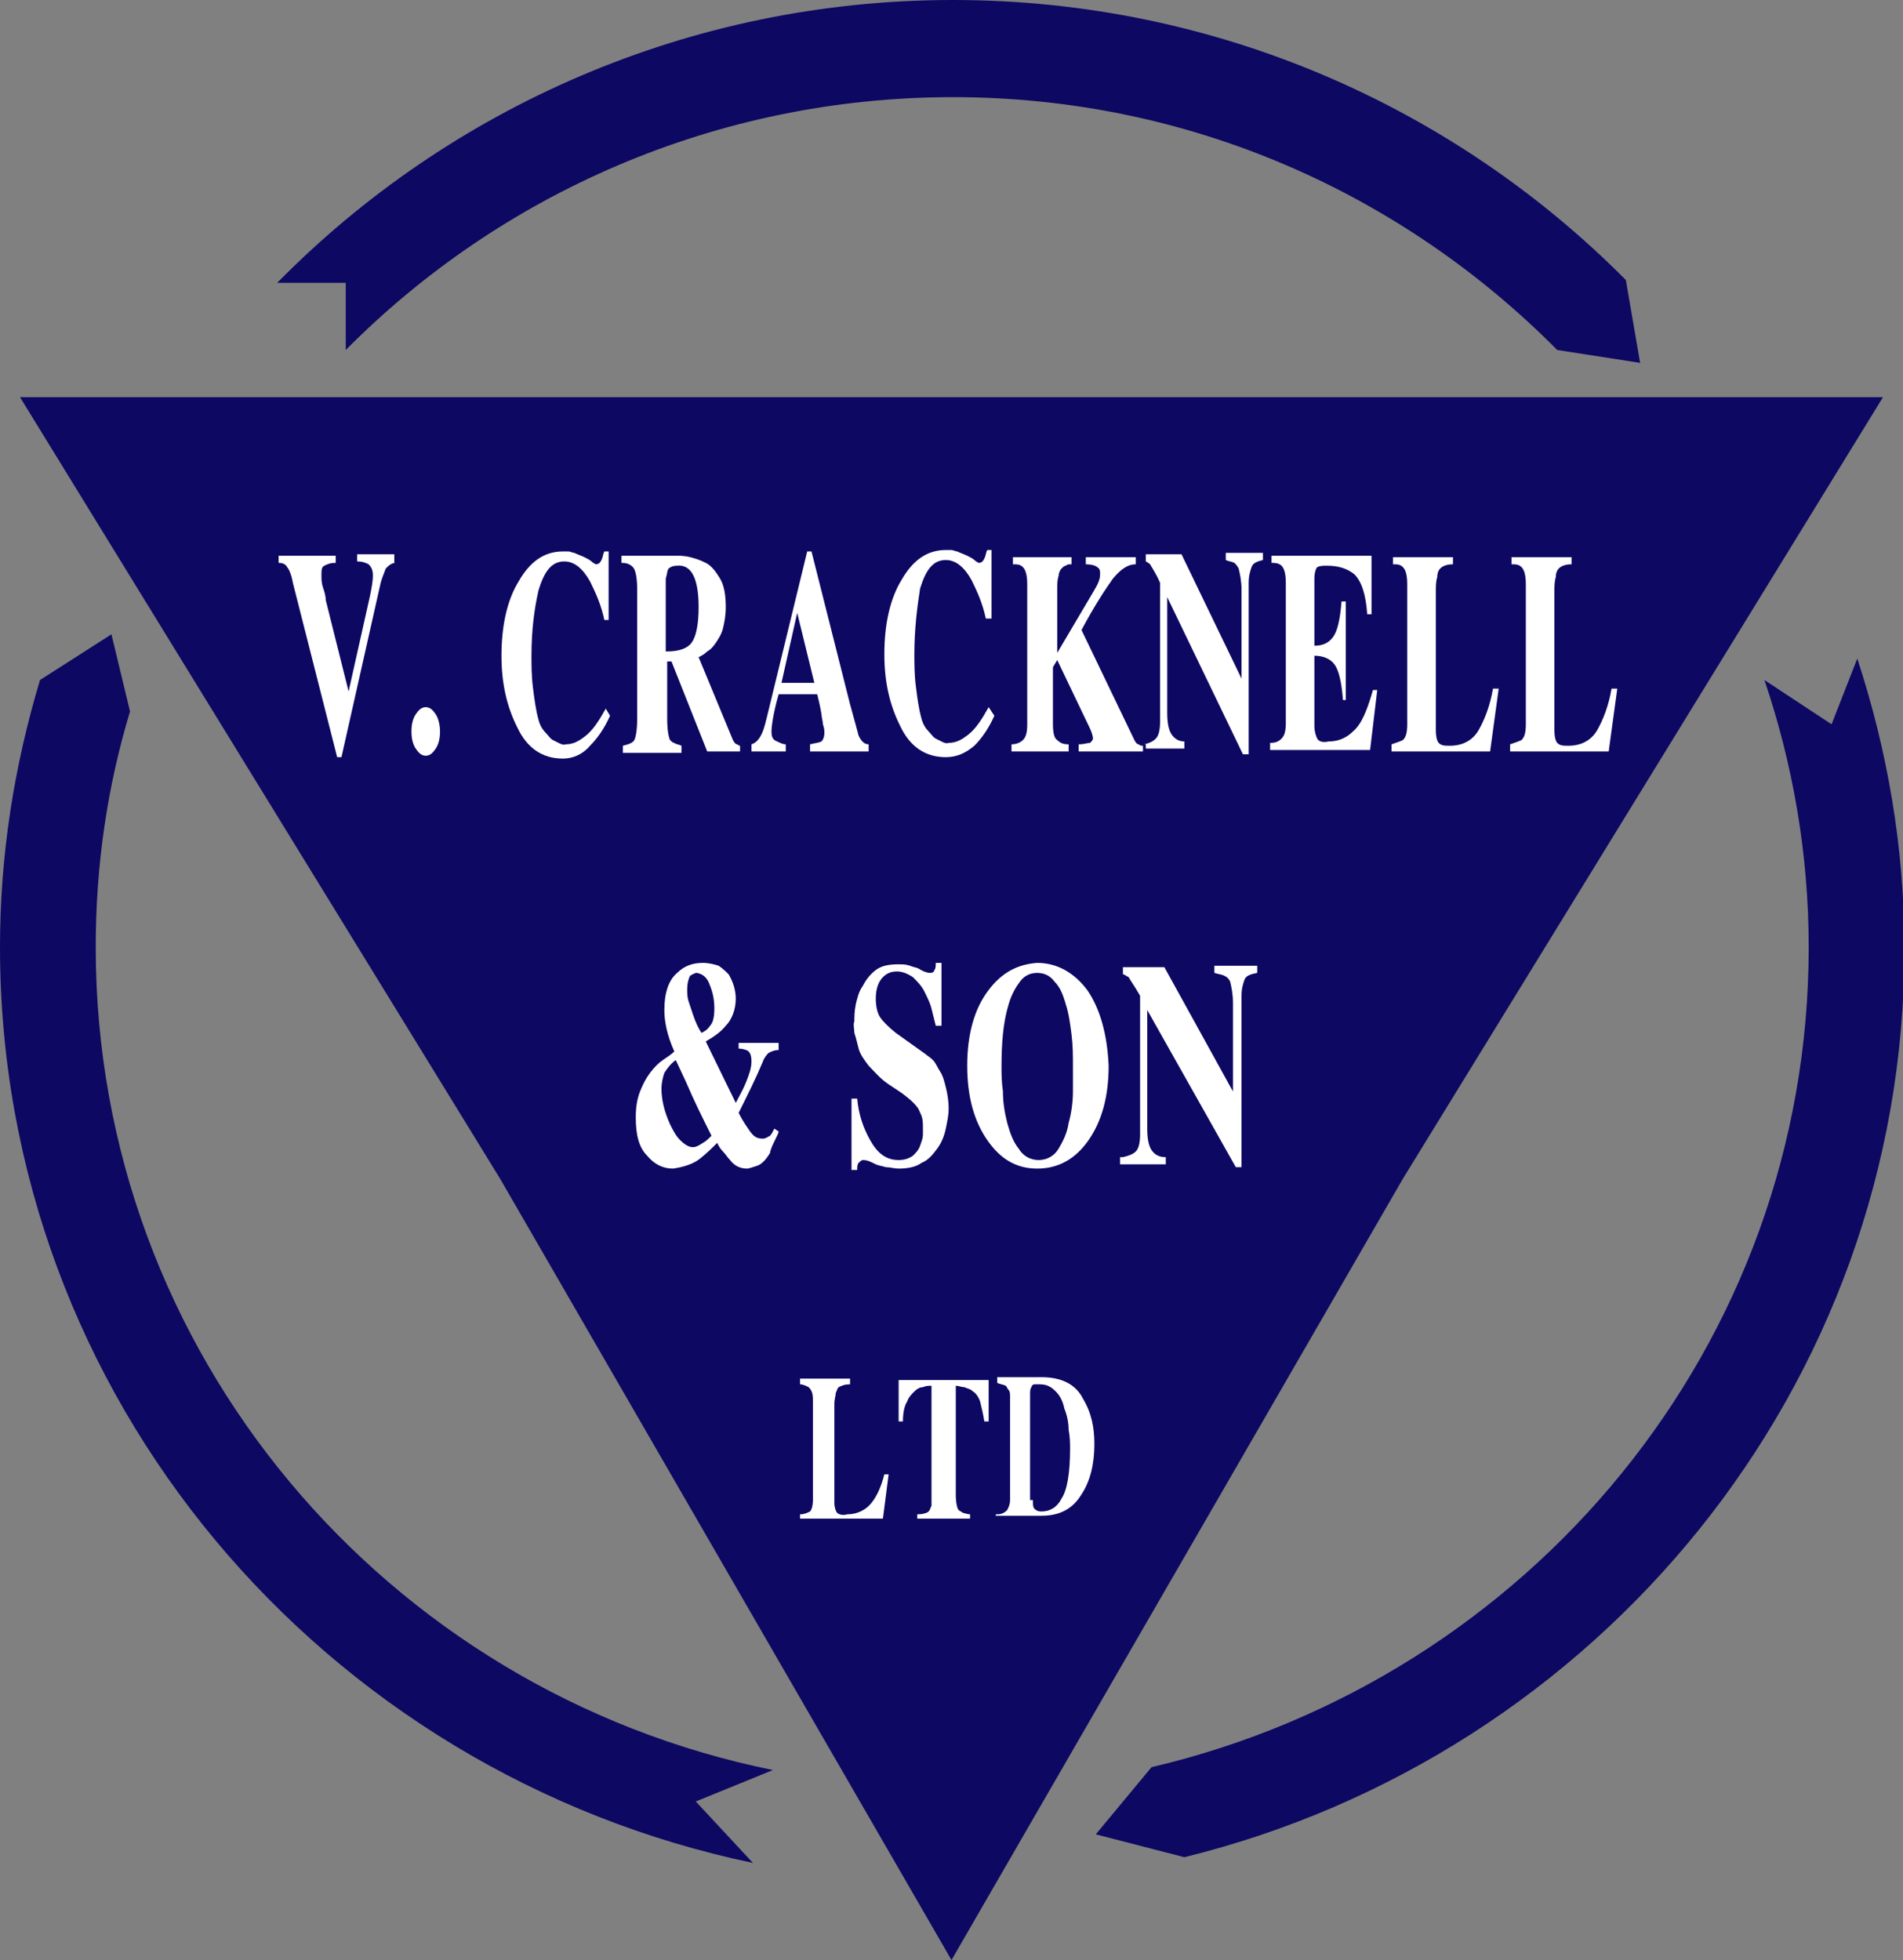 <?xml version="1.0" encoding="UTF-8"?>
<!-- Generator: Adobe Illustrator 25.2.0, SVG Export Plug-In . SVG Version: 6.00 Build 0)  -->
<svg xmlns="http://www.w3.org/2000/svg" xmlns:xlink="http://www.w3.org/1999/xlink" version="1.1" id="Layer_1" x="0px" y="0px" width="133.2px" height="137.2px" viewBox="0 0 133.2 137.2" style="enable-background:new 0 0 133.2 137.2;" xml:space="preserve">
<rect x="0" y="0" width="133.2" height="137.2" fill="#808080" stroke="none"/>
<style type="text/css">
	.st0{fill:#0D0862;}
	.st1{fill:#FFFFFF;}
</style>
<g>
	<path class="st0" d="M113.8,19.6C101.8,7.5,85.1,0,66.7,0C48.2,0,31.4,7.6,19.4,19.8l4.8,0l0,4.7C35,13.6,50.1,6.8,66.7,6.8   c16.6,0,31.5,6.8,42.3,17.7l5.8,0.9L113.8,19.6z"></path>
	<path class="st0" d="M2.8,47.6C1,53.6,0,59.8,0,66.3c0,31.5,22.6,57.8,52.7,64.1l-4-4.3l5.4-2.2C27,118.4,6.7,94.7,6.7,66.3   c0-5.7,0.8-11.2,2.4-16.5l-1.3-5.4L2.8,47.6z"></path>
	<path class="st0" d="M82.9,130c28.9-7.1,50.4-32.9,50.4-63.6c0-7.1-1.2-13.9-3.3-20.3l-1.8,4.6l-4.7-3.1c2,5.9,3.1,12.2,3.1,18.7   c0,27.9-19.6,51.2-46,57.4l-3.9,4.7L82.9,130z"></path>
</g>
<polygon class="st0" points="66.6,27.8 131.8,27.8 98.2,82.5 66.6,137.2 35,82.5 1.4,27.8 "></polygon>
<g>
	<g>
		<g>
			<path class="st1" d="M27.7,39.4c-0.3,0-0.5,0.2-0.7,0.4c-0.1,0.3-0.3,0.7-0.4,1.2L23.9,53h-0.3l-3.1-12.2c-0.1-0.6-0.3-1-0.4-1.1     c-0.1-0.2-0.3-0.3-0.6-0.3v-0.5h4v0.5c-0.4,0-0.6,0.1-0.8,0.2c-0.2,0.1-0.2,0.3-0.2,0.7c0,0.2,0,0.5,0.1,0.8     c0.1,0.3,0.2,0.6,0.2,0.9l1.6,6.4l1.5-6.7c0.1-0.5,0.2-1,0.2-1.4c0-0.4-0.1-0.6-0.3-0.8c-0.2-0.1-0.4-0.2-0.8-0.2v-0.5h2.6V39.4z     "></path>
			<path class="st1" d="M28.8,51.2c0-0.5,0.1-0.9,0.3-1.2c0.2-0.3,0.4-0.5,0.7-0.5c0.3,0,0.5,0.2,0.7,0.5c0.2,0.3,0.3,0.8,0.3,1.2     c0,0.5-0.1,0.9-0.3,1.2c-0.2,0.3-0.4,0.5-0.7,0.5c-0.3,0-0.5-0.2-0.7-0.5C28.9,52.1,28.8,51.7,28.8,51.2z"></path>
			<path class="st1" d="M42.7,50.1c-0.4,0.9-0.9,1.6-1.4,2.1c-0.5,0.6-1.2,0.9-1.9,0.9c-1.4,0-2.5-0.7-3.2-2.2c-0.7-1.4-1.1-3-1.1-5     c0-2.1,0.4-3.9,1.2-5.2c0.8-1.4,1.8-2.1,3.1-2.1c0.1,0,0.3,0,0.4,0c0.1,0,0.3,0.1,0.4,0.1c0.2,0.1,0.5,0.2,0.7,0.3     c0.2,0.1,0.4,0.2,0.5,0.3c0.1,0.1,0.3,0.2,0.3,0.2c0.2,0,0.3-0.1,0.4-0.3c0.1-0.2,0.1-0.4,0.2-0.6h0.3v4.8h-0.3     c-0.2-1-0.6-1.9-1-2.7c-0.5-0.9-1.1-1.4-1.8-1.4c-0.9,0-1.4,0.7-1.8,2c-0.3,1.3-0.5,2.8-0.5,4.6c0,0.6,0,1.4,0.1,2.2     c0.1,0.8,0.2,1.6,0.4,2.3c0.1,0.4,0.3,0.7,0.5,0.9c0.2,0.2,0.3,0.4,0.5,0.5c0.4,0.2,0.7,0.4,0.9,0.3c0.5,0,0.9-0.2,1.4-0.6     c0.5-0.4,0.9-1,1.4-1.9L42.7,50.1z"></path>
			<path class="st1" d="M52,52.6h-2.5L47,46.3h-0.3v4c0,0.8,0.1,1.3,0.2,1.5c0.1,0.1,0.2,0.2,0.3,0.2c0.1,0.1,0.3,0.1,0.5,0.2v0.5     h-4.1v-0.5c0.4-0.1,0.7-0.2,0.8-0.4c0.1-0.2,0.2-0.7,0.2-1.5v-9c0-0.8-0.1-1.4-0.3-1.6c-0.2-0.2-0.4-0.3-0.8-0.3v-0.5h3.9     c0.2,0,0.5,0,0.9,0.1c0.4,0.1,0.7,0.2,1.1,0.4c0.4,0.2,0.7,0.6,1,1.1c0.3,0.5,0.4,1.2,0.4,2c0,0.6-0.1,1.1-0.2,1.5     c-0.1,0.4-0.3,0.7-0.5,1c-0.2,0.3-0.4,0.5-0.6,0.6c-0.2,0.2-0.4,0.3-0.6,0.4l2.4,5.8c0.1,0.2,0.2,0.3,0.3,0.3     c0.1,0.1,0.2,0.1,0.2,0.1V52.6z M46.7,45.6c0.8,0,1.4-0.2,1.7-0.6c0.3-0.4,0.5-1.2,0.5-2.5c0-2-0.5-3-1.5-2.9     c-0.3,0-0.5,0.1-0.6,0.2c-0.1,0.1-0.1,0.4-0.2,0.7V45.6z"></path>
			<path class="st1" d="M60.6,52.6h-3.9v-0.5c0.4-0.1,0.6-0.1,0.8-0.2c0.1-0.1,0.2-0.3,0.2-0.6c0-0.2,0-0.3-0.1-0.6     c0-0.2-0.1-0.5-0.1-0.7c-0.1-0.6-0.2-1-0.3-1.4h-2.7c-0.4,1.4-0.5,2.3-0.5,2.6c0,0.4,0.1,0.6,0.4,0.7c0.2,0.1,0.4,0.2,0.6,0.2     v0.5h-2.4v-0.5c0.3-0.1,0.5-0.3,0.7-0.7c0.2-0.4,0.3-0.9,0.5-1.7l2.7-11.1h0.3l2.7,10.7c0.3,1.1,0.5,1.8,0.6,2.2     c0.2,0.4,0.4,0.6,0.7,0.6V52.6z M57,47.8l-1.2-4.9l-1.1,4.9H57z"></path>
			<path class="st1" d="M69.6,50.1c-0.4,0.9-0.9,1.6-1.4,2.1C67.6,52.7,67,53,66.2,53c-1.4,0-2.5-0.7-3.2-2.2c-0.7-1.4-1.1-3-1.1-5     c0-2.1,0.4-3.9,1.2-5.2c0.8-1.4,1.8-2.1,3.1-2.1c0.1,0,0.3,0,0.4,0c0.1,0,0.3,0.1,0.4,0.1c0.2,0.1,0.5,0.2,0.7,0.3     c0.2,0.1,0.4,0.2,0.5,0.3c0.1,0.1,0.3,0.2,0.3,0.2c0.2,0,0.3-0.1,0.4-0.3c0.1-0.2,0.1-0.4,0.2-0.6h0.3v4.8H69     c-0.2-1-0.6-1.9-1-2.7c-0.5-0.9-1.1-1.4-1.8-1.4c-0.9,0-1.4,0.7-1.8,2C64.2,42.5,64,44,64,45.8c0,0.6,0,1.4,0.1,2.2     c0.1,0.8,0.2,1.6,0.4,2.3c0.1,0.4,0.3,0.7,0.5,0.9c0.2,0.2,0.3,0.4,0.5,0.5c0.4,0.2,0.7,0.4,0.9,0.3c0.5,0,0.9-0.2,1.4-0.6     c0.5-0.4,0.9-1,1.4-1.9L69.6,50.1z"></path>
			<path class="st1" d="M79.5,52.6h-4v-0.5c0.4,0,0.6-0.1,0.8-0.1c0.1-0.1,0.2-0.2,0.2-0.3c0-0.2-0.1-0.5-0.3-0.9l-2.2-4.6l-0.3,0.5     v4c0,0.6,0.1,1,0.3,1.1c0.2,0.2,0.4,0.3,0.8,0.3v0.5h-4v-0.5c0.3,0,0.6-0.1,0.8-0.3c0.2-0.2,0.3-0.5,0.3-1.1v-9.8     c0-0.6-0.1-1-0.3-1.2c-0.2-0.2-0.4-0.2-0.7-0.2v-0.5h4.1v0.5c-0.2,0-0.3,0-0.4,0.1c-0.1,0-0.2,0.1-0.3,0.2     c-0.1,0.1-0.2,0.3-0.2,0.5c-0.1,0.3-0.1,0.6-0.1,1v4.4l2.6-4.4c0.3-0.5,0.4-0.8,0.4-1.1c0-0.2,0-0.4-0.2-0.5     c-0.1-0.1-0.4-0.2-0.8-0.2v-0.5h3.5v0.5c-0.6,0-1.1,0.4-1.6,1c-0.5,0.7-1.3,1.9-2.2,3.6l3.7,7.7c0.1,0.2,0.2,0.3,0.3,0.3     c0.1,0.1,0.2,0.1,0.3,0.1V52.6z"></path>
			<path class="st1" d="M80.1,52.1c0.4-0.1,0.6-0.2,0.8-0.4c0.2-0.2,0.3-0.6,0.3-1.2v-9.7c-0.3-0.7-0.6-1.1-0.7-1.3     c-0.1-0.1-0.3-0.2-0.3-0.2v-0.5h2.5l4.2,8.7h0v-6.2c0-0.6-0.1-1.1-0.2-1.5c-0.1-0.2-0.2-0.3-0.3-0.4c-0.2-0.1-0.4-0.1-0.6-0.2     v-0.5h2.6v0.5c-0.4,0.1-0.7,0.2-0.8,0.5c-0.1,0.3-0.2,0.6-0.2,1.1v12H87l-5.3-11h0v8.1c0,0.7,0.1,1.2,0.3,1.5     c0.2,0.3,0.5,0.5,0.9,0.5v0.5h-2.7V52.1z"></path>
			<path class="st1" d="M89.1,38.9H96V43h-0.3c-0.1-1.4-0.4-2.3-0.9-2.8c-0.5-0.4-1.1-0.6-1.9-0.6c-0.3,0-0.5,0-0.7,0.1     c-0.1,0.1-0.2,0.4-0.2,0.8v4.7c0.6,0,1-0.2,1.3-0.6c0.3-0.4,0.5-1.2,0.6-2.5h0.3v6.9H94c-0.1-1.3-0.3-2.1-0.6-2.5     c-0.3-0.4-0.8-0.6-1.4-0.6v4.9c0,0.4,0.1,0.7,0.2,0.9c0.1,0.2,0.4,0.3,0.8,0.2c0.6,0,1.2-0.2,1.7-0.7c0.6-0.5,1-1.5,1.4-2.9h0.3     l-0.5,4.2h-7v-0.5c0.4,0,0.6-0.1,0.8-0.3c0.2-0.2,0.3-0.5,0.3-1.1v-9.8c0-0.6-0.1-1-0.3-1.2c-0.2-0.2-0.5-0.2-0.7-0.2V38.9z"></path>
			<path class="st1" d="M104.3,52.6h-6.9v-0.5c0.3-0.1,0.6-0.2,0.8-0.3c0.2-0.2,0.3-0.5,0.3-1.1v-9.8c0-0.6-0.1-1-0.3-1.2     c-0.2-0.2-0.4-0.2-0.7-0.2v-0.5h4.2v0.5c-0.4,0-0.7,0.1-0.9,0.3c-0.1,0.1-0.2,0.3-0.2,0.6c-0.1,0.3-0.1,0.6-0.1,1.1v9.6     c0,0.5,0.1,0.8,0.2,0.9c0.2,0.2,0.4,0.2,0.8,0.2c0.9,0,1.6-0.4,2-1.1c0.4-0.7,0.8-1.7,1-2.9h0.4L104.3,52.6z"></path>
			<path class="st1" d="M112.6,52.6h-6.9v-0.5c0.3-0.1,0.6-0.2,0.8-0.3c0.2-0.2,0.3-0.5,0.3-1.1v-9.8c0-0.6-0.1-1-0.3-1.2     c-0.2-0.2-0.4-0.2-0.7-0.2v-0.5h4.2v0.5c-0.4,0-0.7,0.1-0.9,0.3c-0.1,0.1-0.2,0.3-0.2,0.6c-0.1,0.3-0.1,0.6-0.1,1.1v9.6     c0,0.5,0.1,0.8,0.2,0.9c0.2,0.2,0.4,0.2,0.8,0.2c0.9,0,1.6-0.4,2-1.1c0.4-0.7,0.8-1.7,1-2.9h0.4L112.6,52.6z"></path>
		</g>
	</g>
	<g>
		<g>
			<path class="st1" d="M61.8,106.3h-5.8V106c0.3,0,0.5-0.1,0.7-0.2c0.1-0.1,0.2-0.4,0.2-0.8v-7c0-0.5-0.1-0.7-0.3-0.9     c-0.2-0.1-0.4-0.2-0.6-0.2v-0.4h3.5v0.4c-0.4,0-0.6,0.1-0.8,0.2c-0.1,0.1-0.1,0.2-0.2,0.4c0,0.2-0.1,0.4-0.1,0.8v6.9     c0,0.3,0.1,0.6,0.2,0.7c0.1,0.1,0.4,0.2,0.7,0.1c0.7,0,1.3-0.3,1.7-0.8c0.4-0.5,0.7-1.2,0.9-2h0.3L61.8,106.3z"></path>
			<path class="st1" d="M67.9,106.3h-3.7V106c0.4,0,0.7-0.1,0.8-0.2c0.1-0.1,0.1-0.2,0.2-0.4c0-0.2,0-0.4,0-0.7V97     c-0.2,0-0.4,0-0.6,0.1c-0.2,0-0.4,0.1-0.6,0.3c-0.2,0.2-0.4,0.4-0.5,0.7c-0.2,0.3-0.3,0.8-0.3,1.4h-0.3l0-2.9h6.3l0,2.9h-0.3     c-0.1-0.6-0.2-1-0.3-1.4c-0.1-0.3-0.3-0.6-0.5-0.7c-0.2-0.2-0.4-0.2-0.6-0.3c-0.2,0-0.4-0.1-0.6-0.1v7.6c0,0.6,0.1,1,0.2,1.1     c0.1,0.1,0.2,0.1,0.3,0.2c0.1,0,0.3,0.1,0.5,0.1V106.3z"></path>
			<path class="st1" d="M69.8,106c0.3,0,0.5-0.1,0.7-0.3c0.1-0.2,0.2-0.4,0.2-0.7v-7.2c0-0.2,0-0.4-0.1-0.5     c-0.1-0.1-0.1-0.2-0.2-0.3c-0.2-0.1-0.4-0.1-0.6-0.2v-0.4h3.1c1.4,0,2.4,0.5,2.9,1.5c0.6,1,0.8,2,0.8,3.2c0,1.4-0.3,2.6-0.9,3.5     c-0.6,1-1.5,1.5-2.8,1.5h-3.2V106z M72.3,105c0,0.3,0,0.5,0.1,0.6c0.1,0.1,0.2,0.2,0.5,0.2c0.6,0,1.1-0.3,1.4-0.9     c0.4-0.6,0.6-1.8,0.6-3.5c0-0.3,0-0.8-0.1-1.3c0-0.5-0.1-1-0.3-1.5c-0.1-0.5-0.3-0.9-0.6-1.2c-0.3-0.3-0.6-0.5-1.1-0.5     c-0.2,0-0.3,0-0.4,0c-0.1,0-0.2,0.1-0.2,0.2c-0.1,0.1-0.1,0.3-0.1,0.5V105z"></path>
		</g>
	</g>
	<g>
		<g>
			<path class="st1" d="M54.5,73v0.5c-0.3,0-0.5,0.1-0.7,0.2c-0.1,0.1-0.3,0.3-0.4,0.6c-0.5,1.2-1.1,2.4-1.7,3.6     c0.3,0.6,0.6,1,0.8,1.3c0.3,0.4,0.5,0.5,0.9,0.5c0.2,0,0.3-0.1,0.5-0.2c0.1-0.1,0.2-0.3,0.3-0.5l0.3,0.2c0,0.1-0.1,0.3-0.3,0.7     c-0.2,0.4-0.3,0.7-0.3,0.8c-0.3,0.5-0.6,0.8-0.9,0.9c-0.3,0.1-0.6,0.2-0.7,0.2c-0.5,0-0.9-0.2-1.2-0.6c-0.2-0.2-0.3-0.4-0.5-0.6     c-0.2-0.2-0.3-0.4-0.4-0.6c-0.3,0.3-0.7,0.7-1.2,1.1c-0.5,0.4-1.2,0.6-1.9,0.7c-0.7,0-1.3-0.3-1.8-0.9c-0.6-0.6-0.8-1.5-0.8-2.7     c0-0.7,0.1-1.3,0.3-1.8c0.2-0.5,0.4-0.9,0.7-1.3c0.3-0.4,0.6-0.7,0.9-0.9c0.3-0.2,0.6-0.4,0.8-0.6c-0.5-1.1-0.7-2.1-0.7-2.9     c0-1.2,0.3-2.1,0.9-2.6c0.5-0.5,1.1-0.7,1.8-0.7c0.4,0,0.8,0.1,1.1,0.2c0.3,0.2,0.5,0.4,0.7,0.6c0.3,0.5,0.5,1.1,0.5,1.7     c0,0.8-0.3,1.5-0.7,1.9c-0.4,0.5-0.9,0.8-1.4,1.1l2.1,4.3c0.2-0.4,0.5-0.9,0.7-1.4c0.2-0.5,0.4-1,0.4-1.5c0-0.4-0.1-0.6-0.2-0.7     c-0.1-0.1-0.4-0.2-0.7-0.2V73H54.5z M46.3,76.2c0,0.8,0.2,1.6,0.6,2.5c0.2,0.4,0.4,0.8,0.7,1.1c0.3,0.3,0.6,0.5,0.9,0.5     c0.2,0,0.4-0.1,0.7-0.3c0.2-0.1,0.4-0.3,0.6-0.5c-0.6-1.2-1.2-2.4-1.8-3.8l-0.7-1.5c-0.4,0.3-0.6,0.6-0.8,0.9     C46.4,75.4,46.3,75.8,46.3,76.2z M48.1,69.3c0,0.2,0,0.5,0.1,0.8c0.1,0.3,0.2,0.6,0.3,0.9c0.2,0.6,0.4,1,0.6,1.3     c0.2-0.1,0.4-0.2,0.6-0.5c0.2-0.2,0.3-0.6,0.3-1.2c0-0.6-0.1-1.1-0.3-1.6c-0.2-0.6-0.5-0.8-0.9-0.9c-0.2,0-0.3,0.1-0.5,0.2     C48.2,68.5,48.1,68.8,48.1,69.3z"></path>
			<path class="st1" d="M65.5,71.8c-0.1-0.4-0.2-0.8-0.3-1.2c-0.1-0.4-0.3-0.8-0.5-1.2c-0.2-0.4-0.5-0.7-0.8-1     c-0.3-0.2-0.7-0.4-1.1-0.4c-0.4,0-0.7,0.1-1,0.4c-0.3,0.3-0.5,0.8-0.5,1.5c0,0.5,0.1,1,0.3,1.3c0.2,0.3,0.6,0.7,1.1,1.1l2.1,1.5     c0.1,0.1,0.3,0.2,0.5,0.4c0.2,0.2,0.3,0.5,0.5,0.8c0.2,0.3,0.3,0.7,0.4,1.1c0.1,0.4,0.2,0.9,0.2,1.5c0,0.5-0.1,0.9-0.2,1.4     c-0.1,0.5-0.3,1-0.6,1.4c-0.3,0.4-0.6,0.8-1.1,1c-0.4,0.3-1,0.4-1.6,0.4c-0.3,0-0.6-0.1-0.9-0.1c-0.3-0.1-0.5-0.1-0.7-0.2     c-0.4-0.2-0.6-0.3-0.9-0.3c-0.1,0-0.2,0.1-0.3,0.2c-0.1,0.1-0.1,0.3-0.1,0.5h-0.4v-5H60c0.1,1.1,0.4,2,0.9,2.9     c0.5,0.9,1.1,1.4,2,1.4c0.4,0,0.7-0.1,1-0.3c0.2-0.2,0.4-0.4,0.5-0.7c0.1-0.3,0.2-0.5,0.2-0.8c0-0.2,0-0.4,0-0.4     c0-0.4,0-0.6-0.1-0.9c-0.1-0.2-0.2-0.5-0.3-0.6c-0.3-0.4-0.7-0.7-1.1-1l-0.9-0.6c-0.6-0.4-1-0.9-1.4-1.3     c-0.3-0.4-0.6-0.8-0.7-1.2c-0.1-0.4-0.2-0.8-0.3-1.1c0-0.3-0.1-0.6,0-0.8c0-0.3,0-0.7,0.1-1.2c0.1-0.4,0.2-0.9,0.5-1.3     c0.2-0.4,0.5-0.8,0.9-1.1c0.4-0.3,0.9-0.4,1.6-0.4c0.3,0,0.5,0,0.8,0.1c0.2,0.1,0.4,0.1,0.6,0.2c0.3,0.2,0.6,0.3,0.8,0.3     c0.2,0,0.3-0.1,0.3-0.2c0.1-0.1,0.1-0.3,0.1-0.5h0.4v4.4H65.5z"></path>
			<path class="st1" d="M72.6,67.4c1.4,0,2.6,0.7,3.5,1.9c0.9,1.3,1.4,3.1,1.5,5.3c0,2.2-0.5,3.9-1.4,5.2c-0.9,1.3-2.1,2-3.6,2     c-1.5,0-2.6-0.7-3.5-2c-0.9-1.3-1.4-3-1.4-5.2c0-2.2,0.5-4,1.5-5.3C70.1,68.1,71.2,67.5,72.6,67.4z M72.6,68.1     c-0.5,0-0.9,0.2-1.2,0.6c-0.3,0.4-0.6,0.9-0.8,1.6c-0.4,1.3-0.5,2.8-0.5,4.4c0,0.4,0,1,0.1,1.7c0,0.7,0.1,1.4,0.3,2.2     c0.2,0.7,0.4,1.3,0.8,1.8c0.3,0.5,0.8,0.8,1.4,0.8c0.6,0,1.1-0.3,1.4-0.8c0.3-0.5,0.6-1.1,0.7-1.8c0.2-0.7,0.3-1.5,0.3-2.2     c0-0.7,0-1.3,0-1.7c0-0.8,0-1.5-0.1-2.3c-0.1-0.8-0.2-1.5-0.4-2.1c-0.2-0.7-0.4-1.2-0.8-1.6C73.5,68.3,73.1,68.1,72.6,68.1z"></path>
			<path class="st1" d="M78.6,81c0.4-0.1,0.7-0.2,0.9-0.4c0.2-0.2,0.3-0.6,0.3-1.2v-9.7c-0.4-0.7-0.7-1.1-0.8-1.3     c-0.2-0.1-0.3-0.2-0.4-0.2v-0.5h2.9l4.8,8.7h0v-6.2c0-0.6-0.1-1.1-0.2-1.5c-0.1-0.2-0.2-0.3-0.4-0.4c-0.2-0.1-0.4-0.1-0.7-0.2     v-0.5h3v0.5c-0.5,0.1-0.8,0.2-0.9,0.5c-0.1,0.3-0.2,0.6-0.2,1.1v12h-0.4l-6.2-11h0V79c0,0.7,0.1,1.2,0.3,1.5     c0.2,0.3,0.5,0.5,1,0.5v0.5h-3.2V81z"></path>
		</g>
	</g>
</g>
</svg>
